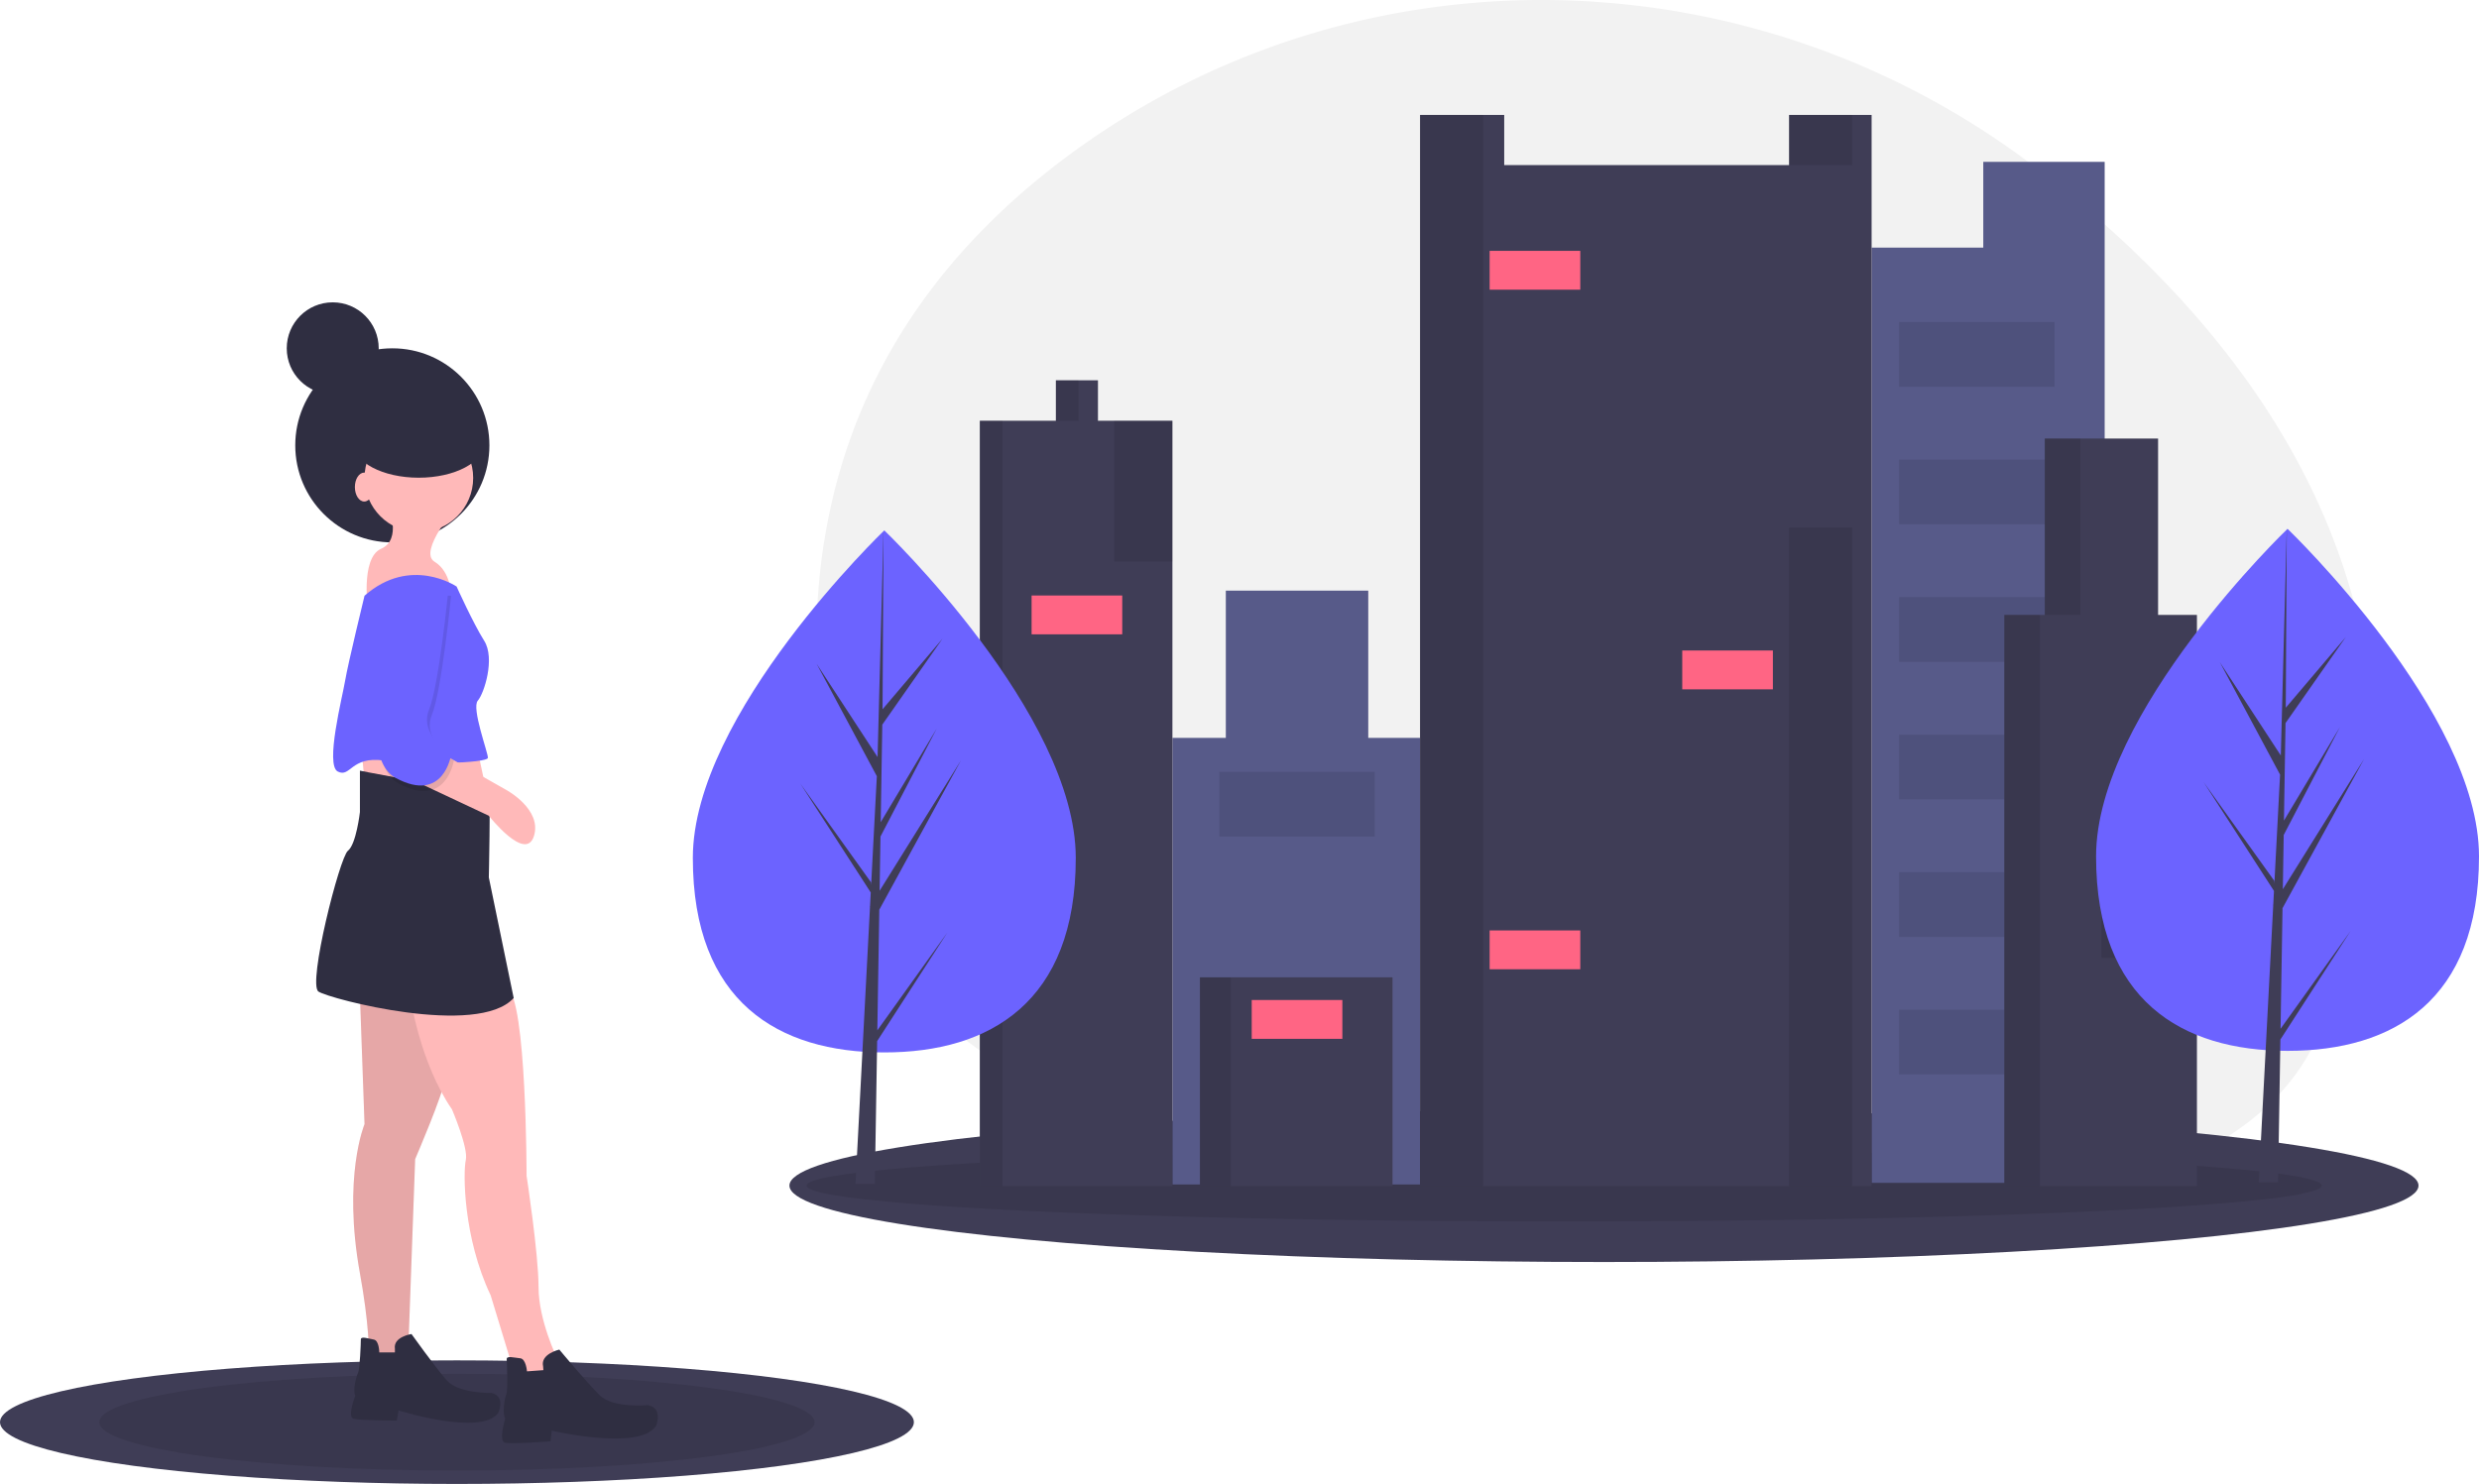 <svg xmlns="http://www.w3.org/2000/svg" xmlns:xlink="http://www.w3.org/1999/xlink" width="1123" height="672.431" viewBox="0 0 1123 672.431"><title>city girl</title><path d="M962.121,190.788C833.082,91.324,653.559,87.26,522.589,184.172,453.354,235.403,399.68,313.782,409.445,433.122c3.451,42.212,13.058,76.842,27.072,105.191,56.765,114.923,289.912,110.498,302.86,110.481q12.583-.013,25.166.563a551.942,551.942,0,0,1,87.406,11.051c41.054,8.557,93.318,12.856,140.014-3.35a162.301,162.301,0,0,0,23.059-10.026c25.662-13.637,54.388-26.669,71.183-59.015,12.621-24.276,21.816-54.716,26.241-92.629C1128.553,357.312,1048.074,257.042,962.121,190.788Z" transform="translate(-38.5 -113.785)" fill="#f2f2f2"></path><ellipse cx="726.608" cy="537.225" rx="368.989" ry="34.637" fill="#3f3d56"></ellipse><ellipse cx="708.583" cy="537.225" rx="343.188" ry="16.258" opacity="0.1"></ellipse><polygon points="898.439 73.342 898.439 112.201 847.849 112.201 847.849 535.988 953.429 535.988 953.429 128.332 953.429 112.201 953.429 73.342 898.439 73.342" fill="#575a89"></polygon><polygon points="619.825 334.359 619.825 267.639 555.304 267.639 555.304 334.359 531.109 334.359 531.109 536.721 643.287 536.721 643.287 334.359 619.825 334.359" fill="#575a89"></polygon><rect x="543.573" y="442.872" width="87.25" height="94.582" fill="#3f3d56"></rect><rect x="543.573" y="442.872" width="13.931" height="94.582" opacity="0.1"></rect><polygon points="810.456 52.079 810.456 74.808 681.413 74.808 681.413 52.079 643.287 52.079 643.287 537.454 847.849 537.454 847.849 52.079 810.456 52.079" fill="#3f3d56"></polygon><rect x="810.456" y="52.079" width="28.595" height="22.729" opacity="0.1"></rect><rect x="643.287" y="52.079" width="28.595" height="485.375" opacity="0.1"></rect><polygon points="497.382 190.653 497.382 172.323 478.319 172.323 478.319 190.653 443.858 190.653 443.858 537.454 531.109 537.454 531.109 190.653 497.382 190.653" fill="#3f3d56"></polygon><rect x="478.319" y="172.323" width="10.265" height="18.33" opacity="0.1"></rect><rect x="443.858" y="190.653" width="10.265" height="346.801" opacity="0.1"></rect><rect x="810.456" y="239.044" width="28.595" height="298.41" opacity="0.1"></rect><rect x="504.714" y="190.653" width="26.395" height="63.788" opacity="0.1"></rect><rect x="674.815" y="113.668" width="41.059" height="17.597" fill="#ff6584"></rect><rect x="762.065" y="294.767" width="41.059" height="17.597" fill="#ff6584"></rect><rect x="674.815" y="421.609" width="41.059" height="17.597" fill="#ff6584"></rect><rect x="467.321" y="269.838" width="41.059" height="17.597" fill="#ff6584"></rect><rect x="567.035" y="453.137" width="41.059" height="17.597" fill="#ff6584"></rect><rect x="552.371" y="349.756" width="70.387" height="29.328" opacity="0.1"></rect><rect x="860.313" y="145.928" width="70.387" height="29.328" opacity="0.1"></rect><rect x="860.313" y="208.25" width="70.387" height="29.328" opacity="0.1"></rect><rect x="860.313" y="270.571" width="70.387" height="29.328" opacity="0.1"></rect><rect x="860.313" y="332.893" width="70.387" height="29.328" opacity="0.1"></rect><rect x="860.313" y="395.214" width="70.387" height="29.328" opacity="0.1"></rect><rect x="860.313" y="457.536" width="70.387" height="29.328" opacity="0.1"></rect><polygon points="977.624 278.636 977.624 198.718 926.3 198.718 926.3 278.636 907.97 278.636 907.97 537.454 995.221 537.454 995.221 278.636 977.624 278.636" fill="#3f3d56"></polygon><rect x="926.3" y="198.718" width="16.13" height="79.918" opacity="0.1"></rect><rect x="907.97" y="278.636" width="16.13" height="258.818" opacity="0.1"></rect><rect x="951.962" y="408.412" width="43.258" height="25.662" opacity="0.1"></rect><rect x="953.429" y="370.286" width="41.059" height="17.597" fill="#ff6584"></rect><path d="M1161.5,501.835c0,65.321-38.832,88.129-86.735,88.129s-86.735-22.808-86.735-88.129,86.735-148.42,86.735-148.42S1161.5,436.514,1161.5,501.835Z" transform="translate(-38.5 -113.785)" fill="#6c63ff"></path><polygon points="1033.106 466.187 1033.994 411.519 1070.962 343.887 1034.133 402.943 1034.533 378.362 1060.011 329.431 1034.638 371.858 1034.638 371.858 1035.357 327.648 1062.639 288.692 1035.469 320.696 1035.918 239.63 1033.098 346.946 1033.33 342.519 1005.591 300.06 1032.885 351.018 1030.3 400.393 1030.223 399.082 998.246 354.4 1030.127 403.712 1029.803 409.887 1029.745 409.979 1029.772 410.486 1023.215 535.755 1031.976 535.755 1033.027 471.051 1064.83 421.861 1033.106 466.187" fill="#3f3d56"></polygon><path d="M525.827,502.542c0,65.321-38.832,88.129-86.735,88.129s-86.735-22.808-86.735-88.129,86.735-148.42,86.735-148.42S525.827,437.221,525.827,502.542Z" transform="translate(-38.5 -113.785)" fill="#6c63ff"></path><polygon points="397.433 466.894 398.321 412.226 435.29 344.594 398.461 403.65 398.86 379.069 424.338 330.138 398.966 372.564 398.966 372.565 399.684 328.355 426.967 289.399 399.797 321.403 400.246 240.337 397.425 347.653 397.657 343.226 369.918 300.767 397.212 351.724 394.628 401.099 394.551 399.789 362.573 355.107 394.454 404.419 394.131 410.593 394.073 410.686 394.099 411.193 387.542 536.461 396.303 536.461 397.354 471.758 429.157 422.568 397.433 466.894" fill="#3f3d56"></polygon><ellipse cx="207" cy="644.431" rx="207" ry="28" fill="#3f3d56"></ellipse><ellipse cx="207" cy="644.431" rx="162" ry="21.913" opacity="0.1"></ellipse><circle cx="177.73" cy="201.804" r="43.973" fill="#2f2e41"></circle><circle cx="189.739" cy="216.554" r="24.611" fill="#ffb9b9"></circle><path d="M214.474,343.27s6.257,15.017-3.337,19.188-5.84,28.783-5.84,28.783L242.839,383.315s0-10.428-7.508-15.017S245.342,343.27,245.342,343.27Z" transform="translate(-38.5 -113.785)" fill="#ffb9b9"></path><polygon points="163.877 340.444 165.128 354.21 221.442 363.804 216.019 338.359 163.877 340.444" fill="#ffb9b9"></polygon><path d="M201.542,564.771l2.086,58.399s-10.011,23.777-2.086,67.576,2.086,55.897,2.086,55.897l28.365,3.754L230.325,734.129l-6.674-14.183,2.92-80.925s12.931-30.034,13.348-35.874-.834-48.388-.834-48.388Z" transform="translate(-38.5 -113.785)" fill="#ffb9b9"></path><path d="M201.542,564.771l2.086,58.399s-10.011,23.777-2.086,67.576,2.086,55.897,2.086,55.897l28.365,3.754L230.325,734.129l-6.674-14.183,2.92-80.925s12.931-30.034,13.348-35.874-.834-48.388-.834-48.388Z" transform="translate(-38.5 -113.785)" opacity="0.1"></path><path d="M210.302,726.62s0-5.423-2.503-5.84-5.84-1.669-5.84,0-.417,13.348-1.251,15.017-2.503,7.926-1.251,10.428c0,0-3.754,9.594-.834,10.428s19.606.834,19.606.834l.834-4.589s37.125,11.68,45.051,1.251c0,0,3.754-7.508-2.92-9.177,0,0-15.017.417-20.44-5.84S224.902,718.278,224.902,718.278s-8.343,1.251-7.508,6.674v1.669Z" transform="translate(-38.5 -113.785)" fill="#2f2e41"></path><path d="M224.485,566.022s4.171,29.2,18.771,50.474c0,0,7.508,17.52,6.257,22.943s-1.251,35.04,11.263,61.319l11.68,38.377,5.84,13.766,10.011,4.171,16.268,1.251-9.177-19.188-4.589-10.011s-8.343-17.103-8.343-32.12-5.423-50.474-5.423-50.474,0-80.091-8.76-85.096S224.485,566.022,224.485,566.022Z" transform="translate(-38.5 -113.785)" fill="#ffb9b9"></path><path d="M205.714,463.823l-4.171-.834V481.76s-1.669,14.6-5.423,17.52S177.765,559.765,182.771,563.102s72.165,20.857,88.433,2.92l-11.263-54.645s.834-37.542,0-37.542S205.714,463.823,205.714,463.823Z" transform="translate(-38.5 -113.785)" fill="#2f2e41"></path><path d="M245.342,379.561s-20.857-14.183-41.714,4.171c0,0-7.508,30.868-8.76,38.377s-9.177,38.377-3.337,41.297,5.84-7.091,20.857-5.006,47.137,1.251,47.137-1.251-7.508-22.525-4.589-25.863,7.926-19.188,2.92-27.114S245.342,379.561,245.342,379.561Z" transform="translate(-38.5 -113.785)" fill="#6c63ff"></path><path d="M218.228,463.823l41.714,19.606s16.686,21.274,20.44,9.177-12.514-20.857-12.514-20.857L239.919,455.897l-21.691,7.091Z" transform="translate(-38.5 -113.785)" fill="#ffb9b9"></path><path d="M221.148,383.732s-23.777,73.416-2.086,85.096,25.028-10.428,25.028-10.428-14.6-9.177-10.011-20.44,8.76-54.228,8.76-54.228Z" transform="translate(-38.5 -113.785)" opacity="0.1"></path><path d="M219.896,381.23s-23.777,73.416-2.086,85.096S242.839,455.897,242.839,455.897s-14.6-9.177-10.011-20.44,8.76-54.228,8.76-54.228Z" transform="translate(-38.5 -113.785)" fill="#6c63ff"></path><path d="M277.225,735.196s-.419-5.68-3.072-5.923-6.245-1.297-6.117.451.594,14.013-.151,15.825-2.01,8.494-.506,11.019c0,0-3.191,10.339-.069,10.987s20.599-.64,20.599-.64l.52-4.87s39.786,9.367,47.282-2.167c0,0,3.352-8.154-3.767-9.386,0,0-15.696,1.596-21.859-4.539s-18.212-20.621-18.212-20.621-8.641,1.955-7.349,7.57l.129,1.748Z" transform="translate(-38.5 -113.785)" fill="#2f2e41"></path><ellipse cx="189.687" cy="200.647" rx="29.701" ry="15.815" fill="#2f2e41"></ellipse><ellipse cx="165" cy="220.705" rx="4.243" ry="6.557" fill="#ffb9b9"></ellipse><circle cx="150.728" cy="157.83" r="20.83" fill="#2f2e41"></circle></svg>